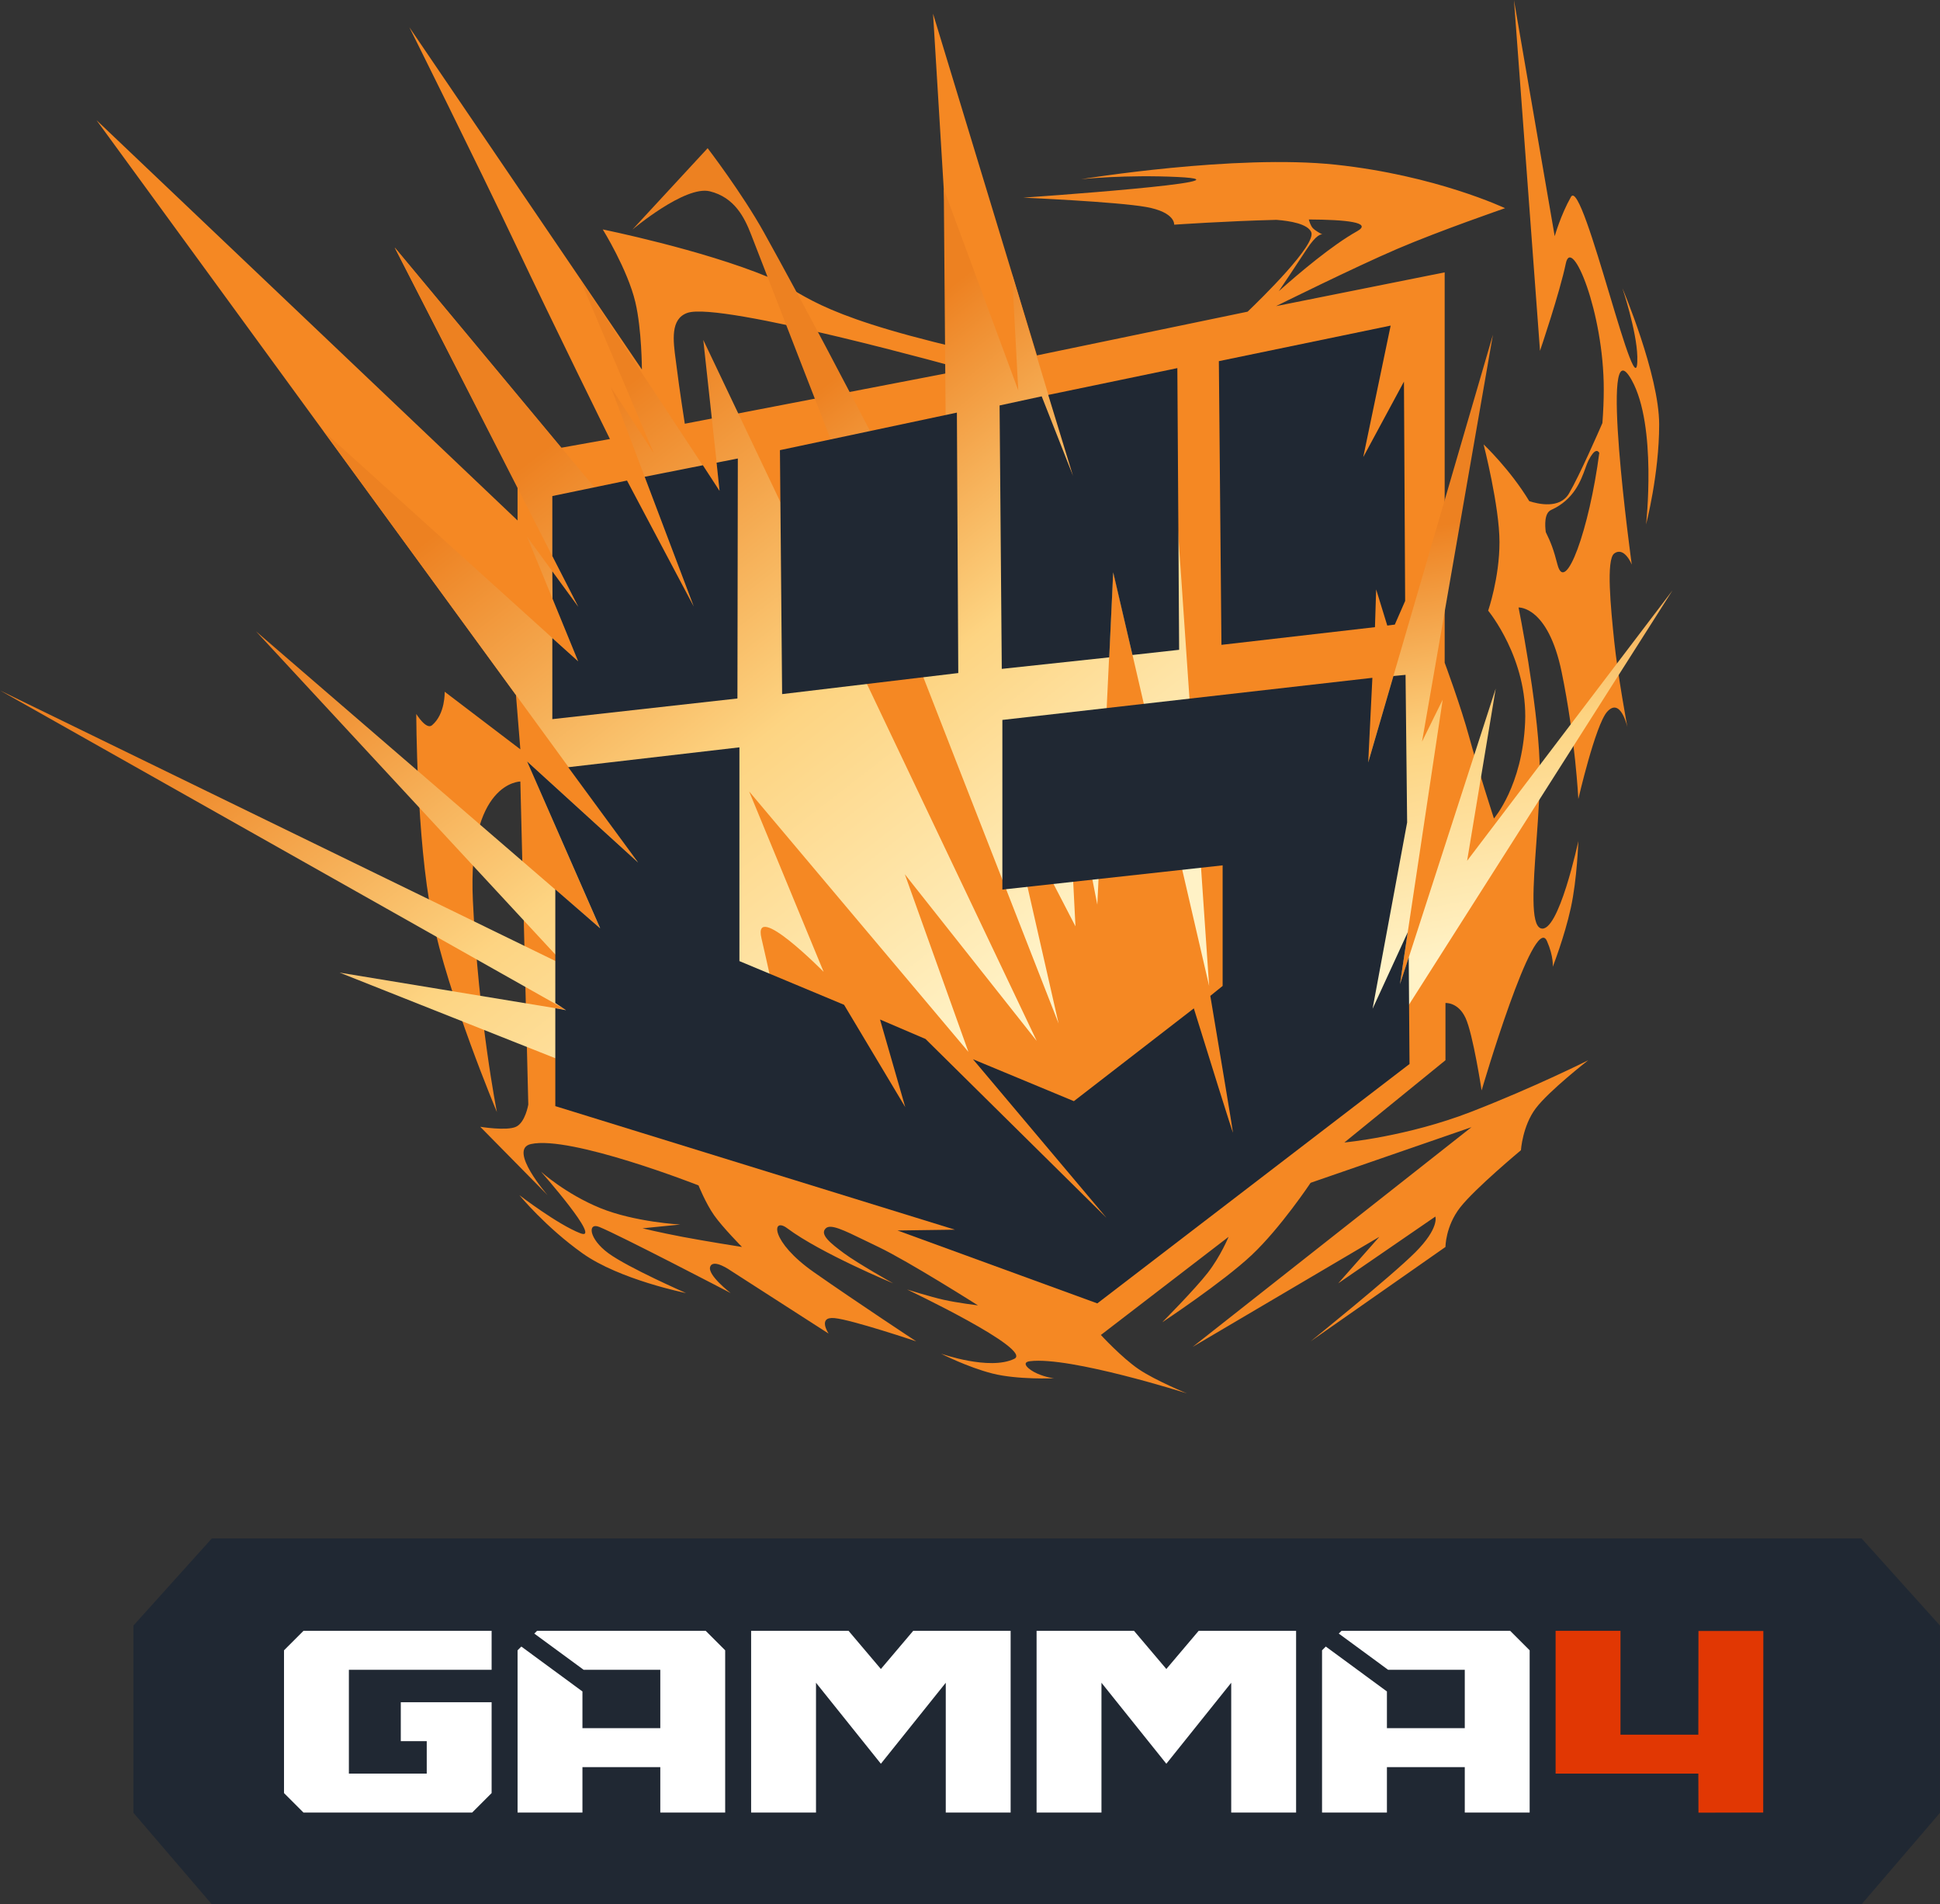 <svg width="4884" height="4793" viewBox="0 0 4884 4793" fill="none" xmlns="http://www.w3.org/2000/svg">
<rect x="0" y="0" width="4884" height="4793" fill="#333333" stroke="none"/>
<path d="M3330 590.501C3330 590.501 3329.76 590.386 3329.32 590.169C3329.78 590.329 3330 590.501 3330 590.501Z" fill="#F58823"/>
<path fill-rule="evenodd" clip-rule="evenodd" d="M1299 1749.5L243 302.5L1303 1310V1225L993.5 623L1412.5 1127L1535.5 1105C1535.5 1105 1392.51 815.448 1298 615.5C1203.49 415.552 1030.5 68.5 1030.5 68.5L1616 930C1616 930 1615.74 828.996 1599.5 760.5C1579.97 678.097 1517.5 577.5 1517.5 577.5C1517.5 577.5 1766.57 627.889 1934.5 697.5C2027.52 736.062 2036 787.5 2418.5 877C2493.37 916.326 2429 930 2429 930C2429 930 1814 758.216 1730.5 787.5C1687.24 802.672 1694.57 857.128 1701.25 906.743L1701.25 906.747C1702.04 912.589 1702.82 918.364 1703.5 924C1710 977.5 1724 1066.5 1724 1066.5L2404 935.5L2349 34.5L2610.5 894.5L3140.91 784.432C3174.12 752.656 3315.13 615.122 3301 584C3291.69 563.489 3248.18 556.014 3213.43 553.348C3088.72 556.359 2956 565.5 2956 565.5C2956 565.5 2959.7 534.278 2885.5 521C2811.3 507.722 2576 497.5 2576 497.5C2576 497.5 3181 456 2965 445.5C2833.94 439.129 2722 451 2722 451C2722 451 3110 387.548 3362.5 414.5C3615 441.452 3789 524 3789 524C3789 524 3624.6 580.613 3517.5 626.5C3410.4 672.387 3212.5 770.5 3212.5 770.5L3637 685.5V1668C3637 1668 3677.42 1776.53 3699 1856C3720.58 1935.47 3761 2060 3761 2060C3761 2060 3832.5 1978.5 3839.5 1818C3846.5 1657.5 3746.5 1537 3746.5 1537C3746.5 1537 3775 1454.52 3775 1364.5C3775 1274.48 3735 1118.5 3735 1118.5C3735 1118.5 3801.45 1181.01 3849.98 1261.34C3872.85 1268.81 3927.03 1281.32 3950 1242C3976.73 1196.24 4025.22 1085.2 4034.09 1064.76C4036.28 1036.03 4037.5 1007.37 4037.5 979.5C4037.5 785.615 3956.81 591.833 3942 663C3926.5 737.5 3877 883 3877 883L3811.5 0.5L3914 594.5C3914 594.5 3929.32 540.54 3955 495.5C3970.29 468.687 4013.2 611.666 4051.71 739.961C4090.03 867.657 4124 980.805 4122 897.5C4120.45 832.584 4084.5 725.5 4084.5 725.5C4084.5 725.5 4177 943.044 4177 1068.5C4177 1193.96 4144 1320 4144 1320C4144 1320 4171.89 1072 4108 957C4023 804 4108 1421 4108 1421C4108 1421 4089.63 1374.69 4064 1393C4043 1408 4055.12 1530.37 4064 1615.5C4072.88 1700.63 4097 1830 4097 1830C4097 1830 4080.02 1753.45 4046 1791.5C4016.5 1824.5 3973.5 2011 3973.5 2011C3973.5 2011 3966 1858.5 3931.5 1691.5C3897 1524.5 3823 1529 3823 1529C3823 1529 3870.44 1763.36 3876 1918.5C3878.13 1977.95 3872.83 2051.09 3867.87 2119.51V2119.52C3859.89 2229.65 3852.79 2327.56 3879 2336.5C3923.5 2351.68 3973.5 2117 3973.5 2117C3973.5 2117 3970.51 2212.57 3954.5 2285.5C3938.49 2358.43 3909 2433.5 3909 2433.5C3909 2433.5 3912.13 2408.85 3894.5 2368.5C3861.95 2294 3730 2744.5 3730 2744.5C3730 2744.5 3708.34 2602.32 3689.5 2562C3670.66 2521.68 3639 2524.5 3639 2524.5V2668.5L3384.5 2875.5C3384.5 2875.5 3542.5 2861 3704.5 2798C3866.5 2735 3998.5 2668.5 3998.5 2668.5C3998.5 2668.5 3899.1 2745.77 3866 2790C3832.9 2834.23 3829 2895 3829 2895C3829 2895 3713.1 2991.45 3676 3039C3638.9 3086.55 3639 3138.5 3639 3138.5L3299.5 3376C3299.5 3376 3501.69 3213.31 3563 3152C3624.31 3090.69 3613.5 3062 3613.5 3062L3369 3230L3472.5 3113L3002.5 3390L3704.5 2837L3299.5 2977C3299.5 2977 3223.93 3090.46 3151 3159C3078.07 3227.54 2926 3328 2926 3328C2926 3328 3007.89 3245.48 3040.5 3203.5C3073.11 3161.52 3093 3113 3093 3113L2771.5 3360C2771.5 3360 2824.23 3417.3 2866.5 3446C2908.77 3474.7 2988 3507 2988 3507C2988 3507 2694 3413.5 2593 3426C2569.24 3428.94 2588.5 3447 2611 3457C2633.5 3467 2653.5 3469 2653.5 3469C2653.5 3469 2561.5 3473 2498.5 3457C2435.5 3441 2369 3407 2369 3407C2369 3407 2490.94 3450.31 2553.5 3420C2602 3396.5 2283.5 3245.5 2283.5 3245.5C2283.5 3245.5 2341.15 3263.69 2376 3271.5C2410.85 3279.31 2462 3285.5 2462 3285.5C2462 3285.5 2287.95 3175.01 2211.5 3138.5C2199.67 3132.85 2188.68 3127.5 2178.49 3122.54C2122.84 3095.46 2091.26 3080.09 2079 3091.5C2062.8 3106.58 2090.24 3128.82 2125 3154.5C2159.76 3180.18 2248.5 3230 2248.5 3230C2248.5 3230 2065.5 3154 1982 3091.5C1942.03 3061.58 1939 3125 2049 3202C2159 3279 2306.5 3376 2306.5 3376C2306.5 3376 2143.56 3321.31 2100.5 3317.5C2057.44 3313.69 2086 3356.5 2086 3356.5L1839.5 3198C1839.5 3198 1796 3167 1788 3188C1780 3209 1839.5 3254.5 1839.5 3254.5C1839.5 3254.5 1560.5 3109 1508.5 3088C1478.78 3076 1482 3118 1532 3154.5C1582 3191 1727 3254.5 1727 3254.5C1727 3254.5 1560 3221 1466.5 3154.5C1373 3088 1307.5 3008 1307.5 3008C1307.5 3008 1404 3082 1461 3104C1518 3126 1362 2949 1362 2949C1362 2949 1424 3005 1511 3040.5C1598 3076 1712.5 3082 1712.5 3082L1617.5 3091.5C1617.5 3091.5 1660.01 3101.97 1718 3113C1775.99 3124.03 1868 3138.5 1868 3138.5C1868 3138.5 1819.38 3089.27 1798 3059C1776.62 3028.73 1758.5 2983.5 1758.5 2983.5C1758.5 2983.5 1436.5 2857 1336.5 2879.5C1277.63 2892.75 1378.5 3008 1378.5 3008L1209 2836C1209 2836 1275.37 2846.93 1299 2836C1322.63 2825.07 1330 2780 1330 2780L1310 1967C1310 1967 1176.5 1967 1190.5 2266.5C1204.5 2566 1251 2799 1251 2799C1251 2799 1127.37 2505.19 1087.5 2306.5C1048.24 2110.83 1048 1797 1048 1797C1048 1797 1072.92 1837.72 1087.5 1825.5C1121.5 1797 1119.5 1741 1119.5 1741L1310 1886L1299 1749.5ZM3294.96 552.422C3296.43 557.892 3299.6 567.784 3304.5 573.5C3310.73 580.763 3325.92 588.495 3329.32 590.169C3326.53 589.206 3314.84 588.682 3288.5 629C3261.34 670.578 3227.06 721.546 3219.51 732.753C3271.58 686.448 3354.08 616.855 3416.5 582C3456.18 559.843 3389.16 552.86 3294.96 552.422ZM3921 1421C3911.53 1384.1 3904.42 1365.26 3891.57 1339.27C3889.27 1322.31 3887.67 1291.32 3905 1283.5C3962.59 1257.5 3979.88 1209.75 3991.14 1178.63C3993.96 1170.85 3996.4 1164.1 3999 1159C4015.04 1127.55 4023.04 1133.97 4026.24 1139.96C4001.08 1331.75 3940.93 1498.65 3921 1421Z" fill="#F58823"/>
<path d="M1606.5 2171L815 1085.5L1455.5 1664.5L1327 1351L1455.5 1527L994 623L1746.5 1527L1538 975L1645.5 1140L1459.5 701L1812 1236.5L1770.5 855.5L2610 2620L2278 2200.5L2438 2647.5L1886 1992L2073.5 2446C2073.5 2446 1894 2264 1917 2361.5C1940 2459 2039.5 2918 2039.5 2918L855 2448L1425.5 2542L0.5 1738L1425.5 2432L644.5 1589L1510.5 2336L1327 1916.5L1606.5 2171Z" fill="url(#paint0_linear_1_15)"/>
<path d="M2665 2576C2665 2576 2225.5 1453.5 1891 590.5C1874.44 547.786 1849.5 496.899 1787 481.5C1724.5 466.101 1592 578 1592 578L1781.5 373C1781.5 373 1868.5 486.5 1923.5 585.5C2123.04 944.674 2384 1462 2384 1462L2376 475.5L2563.5 982.5L2548 690.5L2742 1335L2765 1013.5L2911 1499.5L2949.5 1100L3044 2481.5L2802.5 1438.5L2762.5 2277L2684.5 1878L2707.5 2331.5L2532.5 1993.5L2665 2576Z" fill="url(#paint1_linear_1_15)"/>
<path d="M3758.5 842.5L3406 2050.5V2750.5L4210.5 1486L3693.5 2166.5L3765.5 1733L3524 2479.5L3632 1761L3580 1866.5L3758.5 842.5Z" fill="url(#paint2_linear_1_15)"/>
<path d="M2522 1683.5L2516.5 1020.5L2622.5 997.5L2701.5 1198L2639 994L2964 926.5L2968.5 1635.5L2851 1648.5L2802.5 1440.5L2792.5 1654.5L2522 1683.5Z" fill="#202833"/>
<path d="M3075 1623L3068.5 909L3501 819.5L3432 1150.5L3534.5 960.5L3537.5 1512.5L3511.5 1572L3492.5 1574.5L3464.5 1483.5L3461.5 1578.5L3075 1623Z" fill="#202833"/>
<path d="M1861.5 1881L1430.5 1931L1606.5 2171L1327 1916.5L1511 2336.5L1398 2238.5V2524.5L1425 2542.5L1398 2537.5V2784L2404 3095L2259.5 3097L2762.5 3280.5L3548.5 2678L3546.5 2409.5L3524.5 2477L3544 2346.5L3455.5 2539L3542.5 2070L3538.5 1698.5L3508 1701.5L3444.5 1919L3455 1706L2523.5 1812V2239L3078 2178V2481.5L3047 2506.5C3066 2619.5 3104 2846.5 3104 2850.5C3104 2854.5 3038.33 2643.83 3005.5 2538L2703.5 2771.5L2449.5 2666L2785.5 3065L2330 2615L2215.5 2566L2279 2786.5L2125 2529L1861.5 2419V1881Z" fill="#202833"/>
<path d="M1390.5 1399.5V1248.5L1578.5 1209.5L1746.5 1526.5L1623 1200L1769.5 1171L1811.5 1235.5L1804 1164.5L1857.5 1154L1856.5 1758L1390.5 1810V1606L1455.5 1664.5L1391 1507L1390.5 1438L1456 1527.5L1390.5 1399.5Z" fill="#202833"/>
<path d="M1969 1747L1963.5 1133L2409 1038.5L2412.5 1694L1969 1747Z" fill="#202833"/>
<path d="M533.367 3872L336 4091.29V4562.75L533.367 4793H4686.5L4883.87 4562.75V4091.29L4686.5 3872H533.367Z" fill="#202833"/>
<path d="M1237.66 4513L1188.66 4562H763.999L715 4513V4153.67L763.999 4104.68H1237.66V4202.67H878.33V4464H1074.33V4382.34H1008.99V4284.34H1237.66V4513ZM1469.26 4202.67L1345.13 4111.54L1351.99 4104.68H1776.65L1825.64 4153.67V4562H1662.31V4447.67H1466.32V4562H1302.99V4153.67L1312.46 4144.2L1466.32 4257.23V4349.67H1662.31V4202.67H1469.26ZM2217.64 4200.71L2298.98 4104.68H2544.3V4562H2380.97V4235.34L2217.64 4439.18L2054.31 4235.34V4562H1890.98V4104.68H2136.3L2217.64 4200.71ZM2936.29 4200.71L3017.63 4104.68H3262.95V4562H3099.62V4235.34L2936.29 4439.18L2772.96 4235.34V4562H2609.63V4104.68H2854.95L2936.29 4200.71ZM3494.55 4202.67L3370.42 4111.54L3377.28 4104.68H3801.94L3850.94 4153.67V4562H3687.61V4447.67H3491.61V4562H3328.28V4153.67L3337.75 4144.2L3491.61 4257.23V4349.67H3687.61V4202.67H3494.55Z" fill="white"/>
<path d="M4079.6 4366H4275.6L4275.92 4105H4439.25L4438.93 4562L4275.92 4562.33L4275.6 4464H3916.27V4104.68H4079.6V4366Z" fill="#E13703"/>
<defs>
<linearGradient id="paint0_linear_1_15" x1="699.5" y1="623" x2="2610" y2="3091" gradientUnits="userSpaceOnUse">
<stop offset="0.26" stop-color="#ED8121"/>
<stop offset="0.552" stop-color="#FDD482"/>
<stop offset="0.844" stop-color="#FFF2C6"/>
</linearGradient>
<linearGradient id="paint1_linear_1_15" x1="2318" y1="-49" x2="3866.64" y2="1919.84" gradientUnits="userSpaceOnUse">
<stop offset="0.26" stop-color="#ED8121"/>
<stop offset="0.552" stop-color="#FDD482"/>
<stop offset="0.844" stop-color="#FFF2C6"/>
</linearGradient>
<linearGradient id="paint2_linear_1_15" x1="5112" y1="558.5" x2="5447.72" y2="2372.05" gradientUnits="userSpaceOnUse">
<stop offset="0.26" stop-color="#ED8121"/>
<stop offset="0.552" stop-color="#FDD482"/>
<stop offset="0.844" stop-color="#FFF2C6"/>
</linearGradient>
</defs>
</svg>
